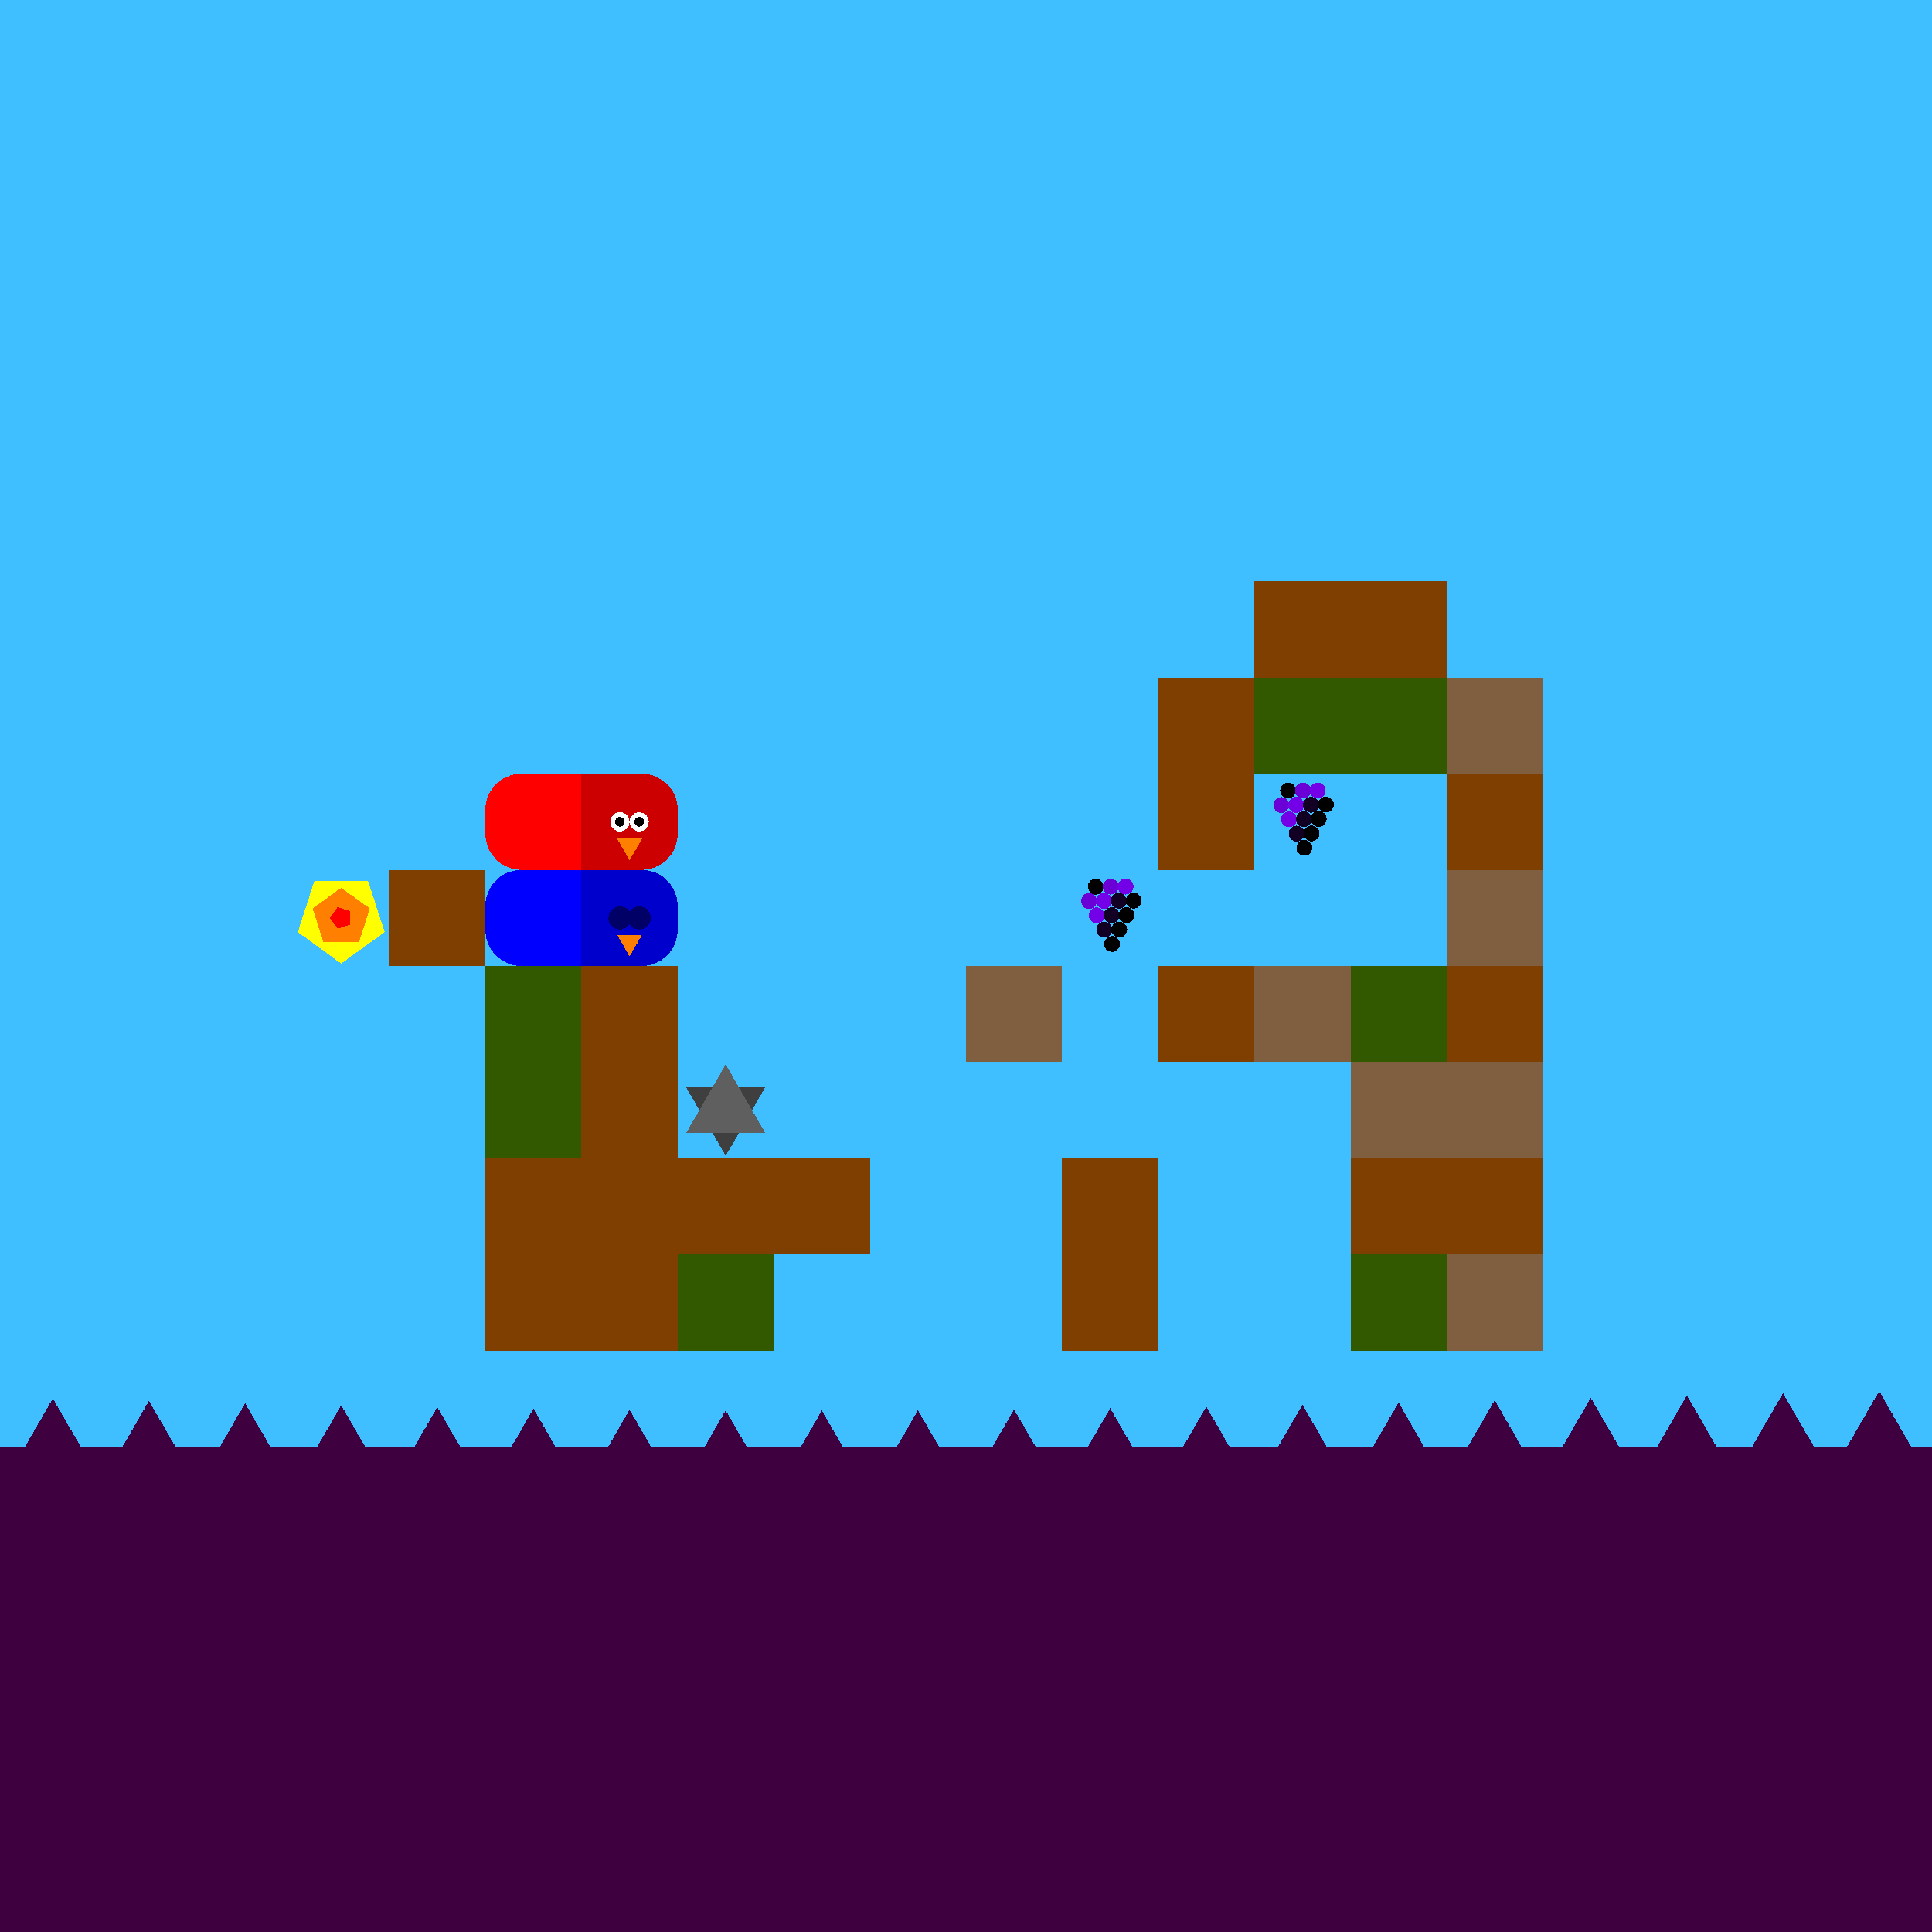 <svg xmlns="http://www.w3.org/2000/svg" version="1.1" width = "403" height = "403" viewBox = "-1 -1 402 402"  preserveAspectRatio = "none" shape-rendering="crispEdges">
<rect x="-20" y="-20" width="440" height="440" style="fill:rgb(63,191,255);" /><rect x="-20" y="300" width="440" height="120" style="fill:rgb(63,0,63);" /><rect x="80" y="180" width="20" height="20" style="fill:rgb(127,63,0);" /><g style="fill:rgb(51,89,0);">
 <rect x="100" y="200" width="20" height="20"/>
 <rect x="100" y="220" width="20" height="20"/>
</g><g style="fill:rgb(127,63,0);">
 <rect x="100" y="240" width="20" height="20"/>
 <rect x="100" y="260" width="20" height="20"/>
 <rect x="120" y="200" width="20" height="20"/>
 <rect x="120" y="220" width="20" height="20"/>
 <rect x="120" y="240" width="20" height="20"/>
 <rect x="120" y="260" width="20" height="20"/>
</g><polygon points="150,239.5 158.227,225.25 141.773,225.25 150,239.5 " style="fill:rgb(63,63,63)" /><polygon points="158.227,234.75 150,220.5 141.773,234.75 158.227,234.75 " style="fill:rgb(95,95,95)" /><rect x="140" y="240" width="20" height="20" style="fill:rgb(127,63,0);" /><rect x="140" y="260" width="20" height="20" style="fill:rgb(51,89,0);" /><rect x="160" y="240" width="20" height="20" style="fill:rgb(127,63,0);" /><rect x="200" y="200" width="20" height="20" style="fill:rgb(127,95,63);" /><g style="fill:rgb(127,63,0);">
 <rect x="220" y="240" width="20" height="20"/>
 <rect x="220" y="260" width="20" height="20"/>
 <rect x="240" y="140" width="20" height="20"/>
 <rect x="240" y="160" width="20" height="20"/>
 <rect x="240" y="200" width="20" height="20"/>
 <rect x="260" y="120" width="20" height="20"/>
</g><rect x="260" y="140" width="20" height="20" style="fill:rgb(51,89,0);" /><rect x="260" y="200" width="20" height="20" style="fill:rgb(127,95,63);" /><rect x="280" y="120" width="20" height="20" style="fill:rgb(127,63,0);" /><g style="fill:rgb(51,89,0);">
 <rect x="280" y="140" width="20" height="20"/>
 <rect x="280" y="200" width="20" height="20"/>
</g><rect x="280" y="220" width="20" height="20" style="fill:rgb(127,95,63);" /><rect x="280" y="240" width="20" height="20" style="fill:rgb(127,63,0);" /><rect x="280" y="260" width="20" height="20" style="fill:rgb(51,89,0);" /><rect x="300" y="140" width="20" height="20" style="fill:rgb(127,95,63);" /><rect x="300" y="160" width="20" height="20" style="fill:rgb(127,63,0);" /><rect x="300" y="180" width="20" height="20" style="fill:rgb(127,95,63);" /><rect x="300" y="200" width="20" height="20" style="fill:rgb(127,63,0);" /><rect x="300" y="220" width="20" height="20" style="fill:rgb(127,95,63);" /><rect x="300" y="240" width="20" height="20" style="fill:rgb(127,63,0);" /><rect x="300" y="260" width="20" height="20" style="fill:rgb(127,95,63);" /><polygon points="-30,289.026 -38.66,304.026 -21.34,304.026 -30,289.026 " style="fill:rgb(63,0,63)" /><polygon points="-10,289.503 -18.66,304.503 -1.34,304.503 -10,289.503 " style="fill:rgb(63,0,63)" /><polygon points="10,290 1.34,305 18.66,305 10,290 " style="fill:rgb(63,0,63)" /><polygon points="30,290.497 21.34,305.497 38.66,305.497 30,290.497 " style="fill:rgb(63,0,63)" /><polygon points="50,290.974 41.34,305.974 58.66,305.974 50,290.974 " style="fill:rgb(63,0,63)" /><polygon points="70,291.412 61.34,306.412 78.66,306.412 70,291.412 " style="fill:rgb(63,0,63)" /><polygon points="90,291.793 81.34,306.793 98.66,306.793 90,291.793 " style="fill:rgb(63,0,63)" /><polygon points="110,292.104 101.34,307.104 118.66,307.104 110,292.104 " style="fill:rgb(63,0,63)" /><polygon points="130,292.33 121.34,307.33 138.66,307.33 130,292.33 " style="fill:rgb(63,0,63)" /><polygon points="150,292.464 141.34,307.464 158.66,307.464 150,292.464 " style="fill:rgb(63,0,63)" /><polygon points="170,292.499 161.34,307.499 178.66,307.499 170,292.499 " style="fill:rgb(63,0,63)" /><polygon points="190,292.435 181.34,307.435 198.66,307.435 190,292.435 " style="fill:rgb(63,0,63)" /><polygon points="210,292.273 201.34,307.273 218.66,307.273 210,292.273 " style="fill:rgb(63,0,63)" /><polygon points="230,292.021 221.34,307.021 238.66,307.021 230,292.021 " style="fill:rgb(63,0,63)" /><polygon points="250,291.689 241.34,306.689 258.66,306.689 250,291.689 " style="fill:rgb(63,0,63)" /><polygon points="270,291.289 261.34,306.289 278.66,306.289 270,291.289 " style="fill:rgb(63,0,63)" /><polygon points="290,290.837 281.34,305.837 298.66,305.837 290,290.837 " style="fill:rgb(63,0,63)" /><polygon points="310,290.353 301.34,305.353 318.66,305.353 310,290.353 " style="fill:rgb(63,0,63)" /><polygon points="330,289.854 321.34,304.854 338.66,304.854 330,289.854 " style="fill:rgb(63,0,63)" /><polygon points="350,289.361 341.34,304.361 358.66,304.361 350,289.361 " style="fill:rgb(63,0,63)" /><polygon points="370,288.894 361.34,303.894 378.66,303.894 370,288.894 " style="fill:rgb(63,0,63)" /><polygon points="390,288.47 381.34,303.47 398.66,303.47 390,288.47 " style="fill:rgb(63,0,63)" /><polygon points="410,288.108 401.34,303.108 418.66,303.108 410,288.108 " style="fill:rgb(63,0,63)" /><polygon points="430,287.821 421.34,302.821 438.66,302.821 430,287.821 " style="fill:rgb(63,0,63)" /><g style="fill:rgb(255,0,0);">
 <rect x="100" y="167.5" width="20" height="5"/>
 <rect x="107.5" y="160" width="5" height="20"/>
</g><circle cx="107.5" cy="167.5" r="7.5" style="fill:rgb(255,0,0);stroke-width:1" /><circle cx="107.5" cy="172.5" r="7.5" style="fill:rgb(255,0,0);stroke-width:1" /><g style="fill:rgb(255,0,0);">
 <rect x="110" y="160" width="10" height="10"/>
 <rect x="110" y="170" width="10" height="10"/>
</g><g style="fill:rgb(204,0,0);">
 <rect x="120" y="167.5" width="20" height="5"/>
 <rect x="127.5" y="160" width="5" height="20"/>
 <rect x="120" y="160" width="10" height="10"/>
 <rect x="120" y="170" width="10" height="10"/>
</g><circle cx="132.5" cy="167.5" r="7.5" style="fill:rgb(204,0,0);stroke-width:1" /><circle cx="132.5" cy="172.5" r="7.5" style="fill:rgb(204,0,0);stroke-width:1" /><circle cx="132" cy="170" r="2" style="fill:rgb(255,255,255);stroke-width:1" /><circle cx="128" cy="170" r="2" style="fill:rgb(255,255,255);stroke-width:1" /><circle cx="132" cy="170" r="1" style="fill:rgb(0,0,0);stroke-width:1" /><circle cx="128" cy="170" r="1" style="fill:rgb(0,0,0);stroke-width:1" /><polygon points="127.402,173.5 130,178 132.598,173.5 127.402,173.5 " style="fill:rgb(255,127,0)" /><g style="fill:rgb(0,0,255);">
 <rect x="100" y="187.5" width="20" height="5"/>
 <rect x="107.5" y="180" width="5" height="20"/>
</g><circle cx="107.5" cy="187.5" r="7.5" style="fill:rgb(0,0,255);stroke-width:1" /><circle cx="107.5" cy="192.5" r="7.5" style="fill:rgb(0,0,255);stroke-width:1" /><g style="fill:rgb(0,0,255);">
 <rect x="110" y="180" width="10" height="10"/>
 <rect x="110" y="190" width="10" height="10"/>
</g><g style="fill:rgb(0,0,204);">
 <rect x="120" y="187.5" width="20" height="5"/>
 <rect x="127.5" y="180" width="5" height="20"/>
 <rect x="120" y="180" width="10" height="10"/>
 <rect x="120" y="190" width="10" height="10"/>
</g><circle cx="132.5" cy="187.5" r="7.5" style="fill:rgb(0,0,204);stroke-width:1" /><circle cx="132.5" cy="192.5" r="7.5" style="fill:rgb(0,0,204);stroke-width:1" /><circle cx="132" cy="190" r="2.4" style="fill:rgb(0,0,102);stroke-width:1" /><circle cx="128" cy="190" r="2.4" style="fill:rgb(0,0,102);stroke-width:1" /><polygon points="127.402,193.5 130,198 132.598,193.5 127.402,193.5 " style="fill:rgb(255,127,0)" /><circle cx="267" cy="163.5" r="1.65" style="fill:rgb(0,0,0);stroke-width:1" /><circle cx="270.1" cy="163.495" r="1.65" style="fill:rgb(107,0,214);stroke-width:1" /><circle cx="273.199" cy="163.48" r="1.65" style="fill:rgb(115,0,231);stroke-width:1" /><circle cx="265.6" cy="166.495" r="1.65" style="fill:rgb(107,0,214);stroke-width:1" /><circle cx="268.699" cy="166.48" r="1.65" style="fill:rgb(115,0,231);stroke-width:1" /><circle cx="271.796" cy="166.455" r="1.65" style="fill:rgb(17,0,35);stroke-width:1" /><circle cx="274.889" cy="166.421" r="1.65" style="fill:rgb(-96,0,-192);stroke-width:1" /><circle cx="267.199" cy="169.48" r="1.65" style="fill:rgb(115,0,231);stroke-width:1" /><circle cx="270.296" cy="169.455" r="1.65" style="fill:rgb(17,0,35);stroke-width:1" /><circle cx="273.389" cy="169.421" r="1.65" style="fill:rgb(-96,0,-192);stroke-width:1" /><circle cx="268.796" cy="172.455" r="1.65" style="fill:rgb(17,0,35);stroke-width:1" /><circle cx="271.889" cy="172.421" r="1.65" style="fill:rgb(-96,0,-192);stroke-width:1" /><circle cx="270.389" cy="175.421" r="1.65" style="fill:rgb(-96,0,-192);stroke-width:1" /><circle cx="227" cy="183.5" r="1.65" style="fill:rgb(0,0,0);stroke-width:1" /><circle cx="230.1" cy="183.495" r="1.65" style="fill:rgb(107,0,214);stroke-width:1" /><circle cx="233.199" cy="183.48" r="1.65" style="fill:rgb(115,0,231);stroke-width:1" /><circle cx="225.6" cy="186.495" r="1.65" style="fill:rgb(107,0,214);stroke-width:1" /><circle cx="228.699" cy="186.48" r="1.65" style="fill:rgb(115,0,231);stroke-width:1" /><circle cx="231.796" cy="186.455" r="1.65" style="fill:rgb(17,0,35);stroke-width:1" /><circle cx="234.889" cy="186.421" r="1.65" style="fill:rgb(-96,0,-192);stroke-width:1" /><circle cx="227.199" cy="189.48" r="1.65" style="fill:rgb(115,0,231);stroke-width:1" /><circle cx="230.296" cy="189.455" r="1.65" style="fill:rgb(17,0,35);stroke-width:1" /><circle cx="233.389" cy="189.421" r="1.65" style="fill:rgb(-96,0,-192);stroke-width:1" /><circle cx="228.796" cy="192.455" r="1.65" style="fill:rgb(17,0,35);stroke-width:1" /><circle cx="231.889" cy="192.421" r="1.65" style="fill:rgb(-96,0,-192);stroke-width:1" /><circle cx="230.389" cy="195.421" r="1.65" style="fill:rgb(-96,0,-192);stroke-width:1" /><polygon points="70,199.5 79.035,192.936 75.584,182.314 64.416,182.314 60.965,192.936 70,199.5 " style="fill:rgb(255,255,0)" /><polygon points="73.685,195.073 75.963,188.062 70,183.73 64.037,188.062 66.315,195.073 73.685,195.073 " style="fill:rgb(255,127,0)" /><polygon points="71.921,191.396 71.921,188.604 69.266,187.741 67.625,190 69.266,192.259 71.921,191.396 " style="fill:rgb(255,0,0)" />
</svg>